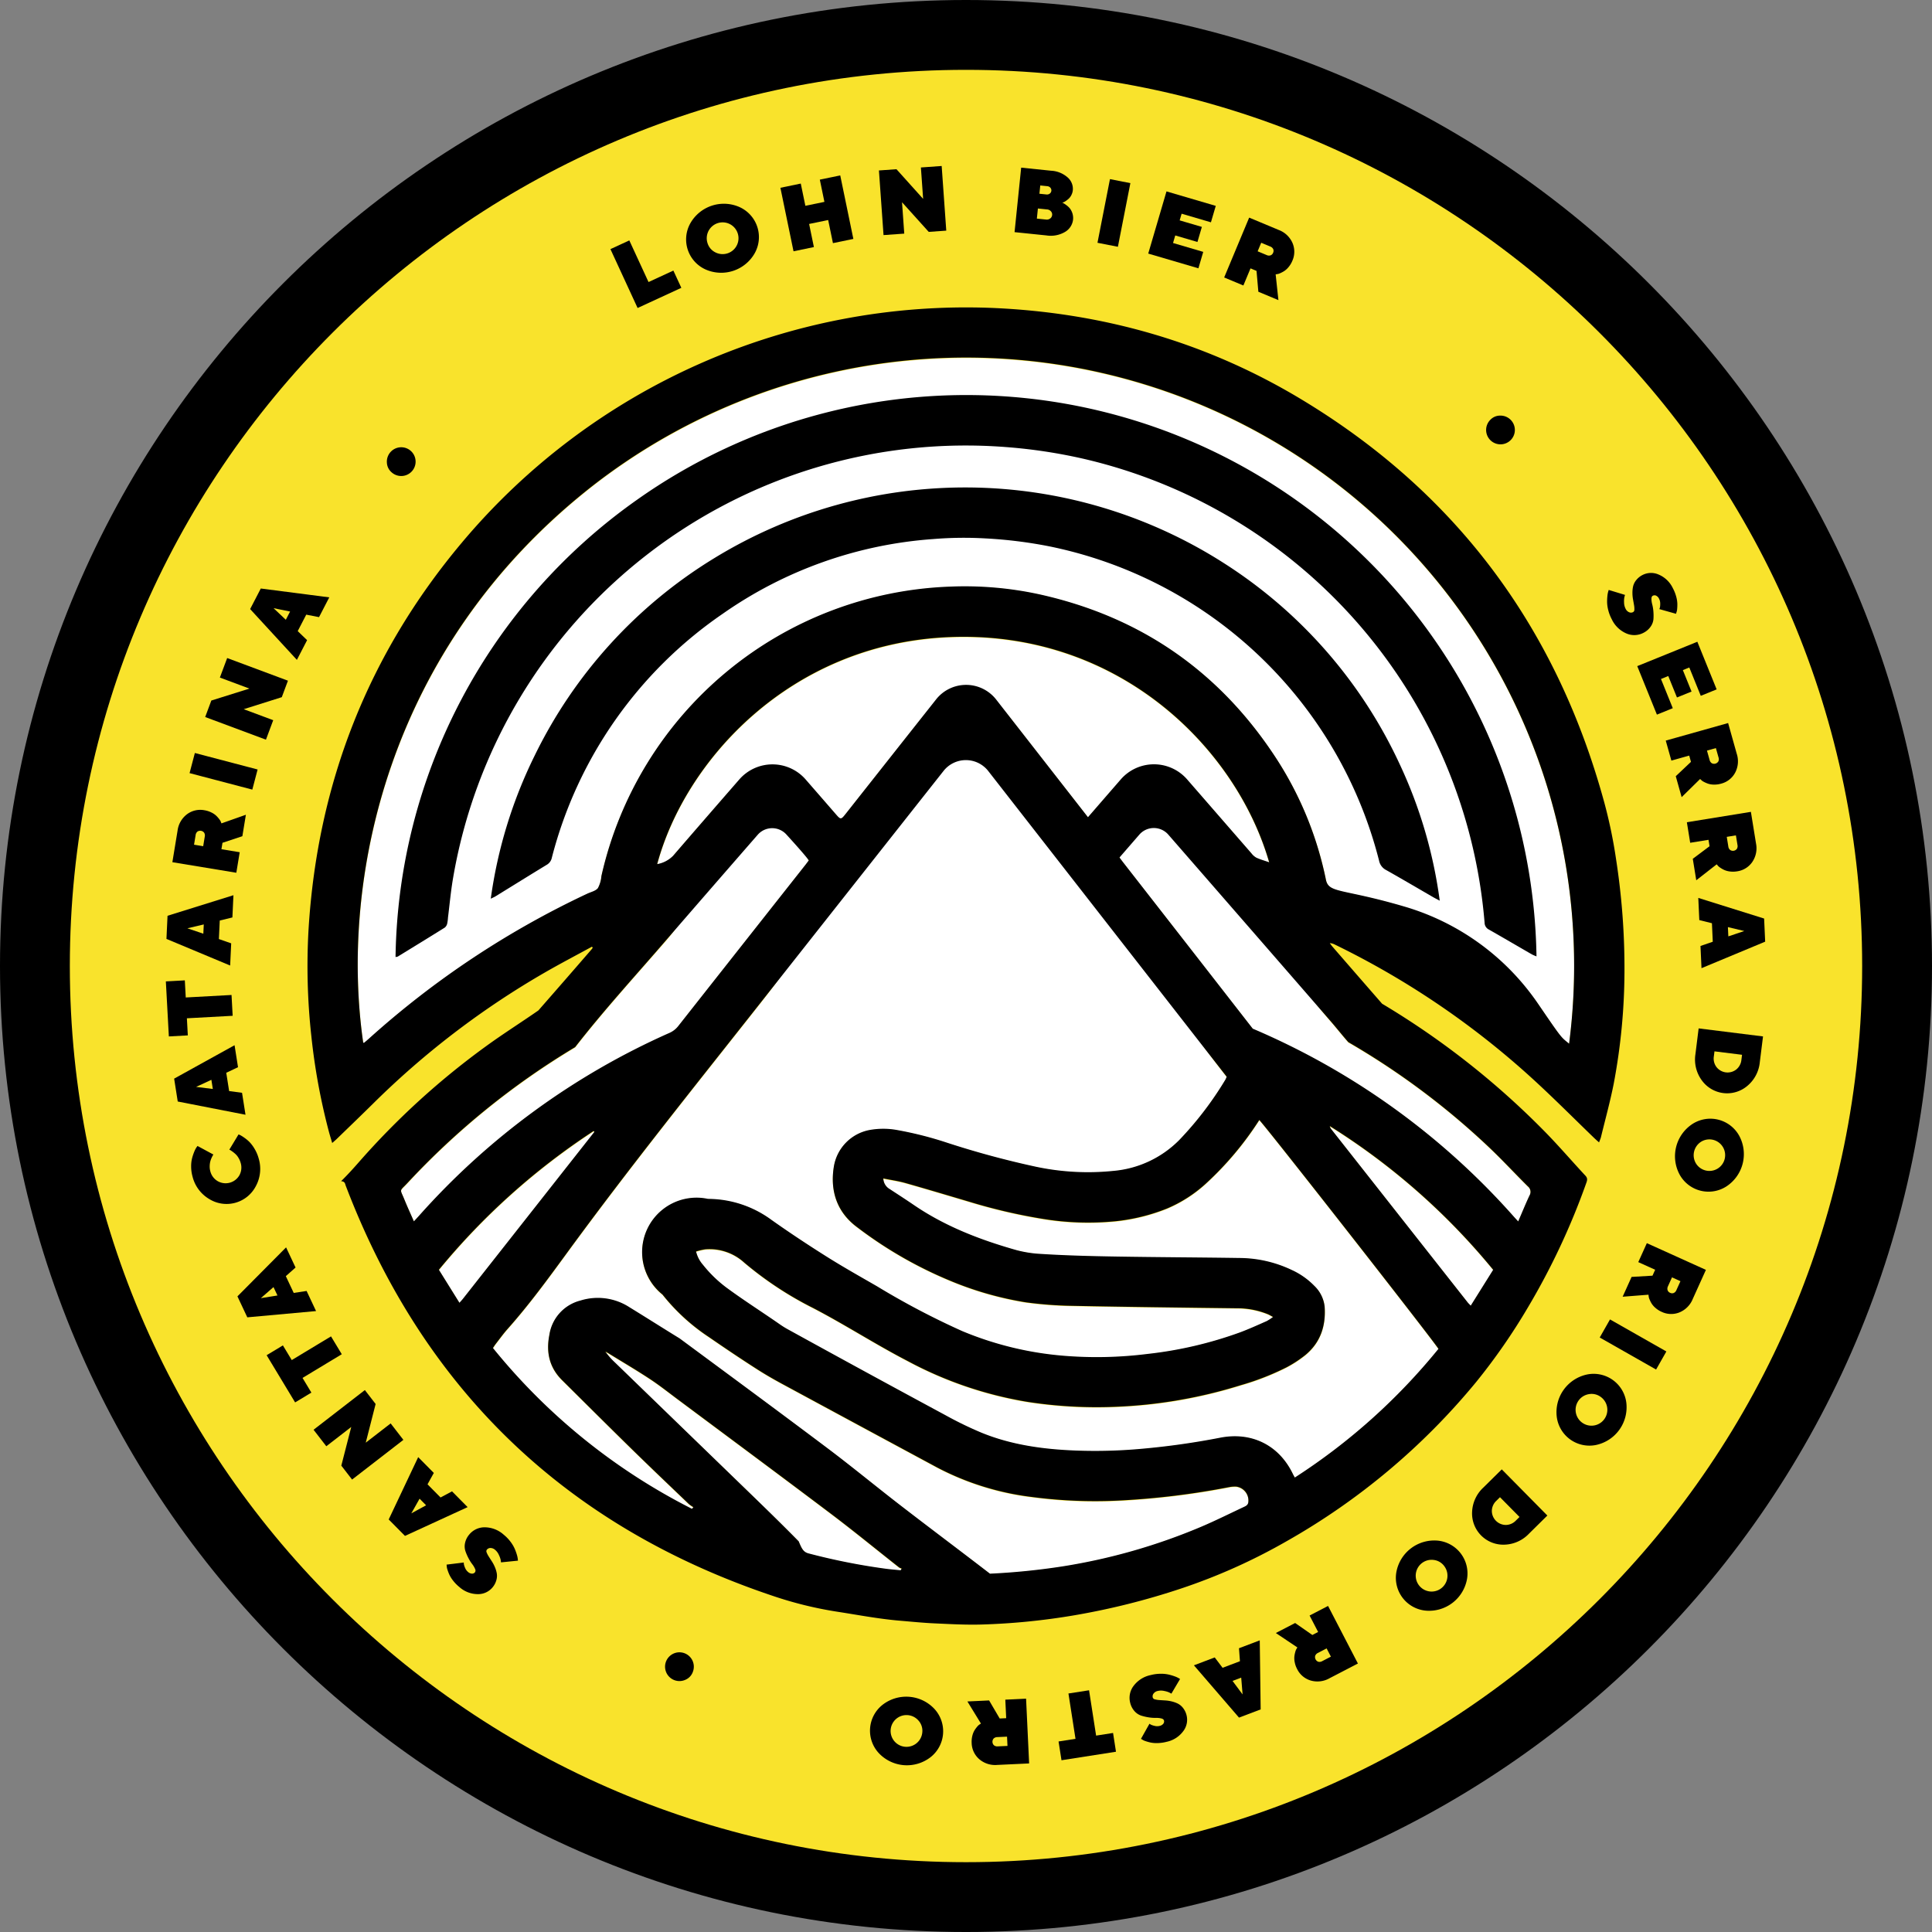 <svg xmlns="http://www.w3.org/2000/svg" viewBox="0 0 438.102 438.103">
  <rect x="0" y="0" width="438.102" height="438.103" fill="#808080" stroke="none"/>
  <defs>
    <style>
      .brandSVG_b_-1 {
        fill: #f9e32c;
      }

      .brandSVG_b_-2 {
        fill: #fff;
      }
    </style>
  </defs>
  <g id="Group_6" data-name="Group 6" transform="translate(-880.766 -341.93)">
    <g id="Group_1" data-name="Group 1">
      <circle id="Ellipse_1" data-name="Ellipse 1" class="brandSVG_b_-1" cx="211.133" cy="211.133" r="211.133" transform="translate(888.684 349.848)"/>
      <path id="Path_1" data-name="Path 1" d="M1099.817,780.033c-120.786,0-219.051-98.266-219.051-219.051S979.031,341.93,1099.817,341.93s219.051,98.266,219.051,219.052S1220.6,780.033,1099.817,780.033Zm0-422.267c-112.054,0-203.215,91.162-203.215,203.216S987.763,764.2,1099.817,764.2s203.215-91.162,203.215-203.215S1211.87,357.766,1099.817,357.766Z"/>
    </g>
    <g id="Group_3" data-name="Group 3">
      <g id="Group_2" data-name="Group 2">
        <path id="Path_2" data-name="Path 2" d="M1025.349,411.774l-6.161-13.352,4.281-1.976,4.357,9.441,5.634-2.6,1.806,3.91Z"/>
        <path id="Path_3" data-name="Path 3" d="M1051.938,399.292a8.74,8.74,0,0,1-11.2,3.731,7.469,7.469,0,0,1-3.465-10.4,8.745,8.745,0,0,1,11.2-3.732,7.471,7.471,0,0,1,3.465,10.4Zm-8.939-.128a3.6,3.6,0,1,0-1.785-2.069A3.458,3.458,0,0,0,1043,399.164Z"/>
        <path id="Path_4" data-name="Path 4" d="M1074.274,396.107l-4.629.958-1.083-5.242-4.32.891,1.083,5.242-4.619.956-2.976-14.4,4.62-.956,1.042,5.042,4.318-.892-1.041-5.042,4.63-.957Z"/>
        <path id="Path_5" data-name="Path 5" d="M1094.3,379.57l1.042,14.659-3.976.282-6.056-6.719.506,7.114-4.7.334-1.042-14.657,3.976-.282,6.047,6.729-.508-7.124Z"/>
        <path id="Path_6" data-name="Path 6" d="M1110.828,394.571l1.5-14.627,6.782.7a6.1,6.1,0,0,1,3.78,1.542,3.421,3.421,0,0,1,1.149,2.87,3.075,3.075,0,0,1-.338,1.126,2.863,2.863,0,0,1-.61.818,6.4,6.4,0,0,1-.661.515,2.626,2.626,0,0,1-.551.3l-.234.059.29.148a5.571,5.571,0,0,1,.642.427,4.4,4.4,0,0,1,.789.736,3.6,3.6,0,0,1,.731,2.527,3.714,3.714,0,0,1-1.809,2.8,6.4,6.4,0,0,1-4.261.8Zm7.148-2.853a1.262,1.262,0,0,0,.933-.245,1.089,1.089,0,0,0,.44-.779,1.071,1.071,0,0,0-.274-.847,1.278,1.278,0,0,0-.864-.424l-2.091-.214-.235,2.294Zm-1.32-7.732-.192,1.876,1.571.162a1.059,1.059,0,0,0,.777-.193.918.918,0,0,0,.138-1.337,1.062,1.062,0,0,0-.722-.347Z"/>
        <path id="Path_7" data-name="Path 7" d="M1132.462,382.549l4.629.909-2.83,14.433-4.63-.907Z"/>
        <path id="Path_8" data-name="Path 8" d="M1153.613,399.046l-1.093,3.726-11.38-3.34,4.14-14.1,11.174,3.281-1.095,3.727-6.648-1.952-.444,1.514,5.035,1.479L1152.3,396.8l-5.035-1.479-.5,1.711Z"/>
        <path id="Path_9" data-name="Path 9" d="M1164.028,391.277l6.682,2.791a5.527,5.527,0,0,1,3.134,2.937,5.022,5.022,0,0,1-.02,4.053,5.462,5.462,0,0,1-.859,1.431,4.392,4.392,0,0,1-1.013.922,6.859,6.859,0,0,1-.931.488,2.266,2.266,0,0,1-.723.2l-.264.047.628,5.84-4.551-1.9-.414-4.729-1.363-.57-1.619,3.881-4.354-1.819Zm5.45,7.137a1.218,1.218,0,0,0-.682-.589l-2.035-.849-.81,1.939,2.035.849a1.205,1.205,0,0,0,.893.068.992.992,0,0,0,.581-.591A1,1,0,0,0,1169.478,398.414Z"/>
        <path id="Path_10" data-name="Path 10" d="M1220.933,436.174a3.258,3.258,0,1,1-2.226.961A3.04,3.04,0,0,1,1220.933,436.174Z"/>
        <path id="Path_11" data-name="Path 11" d="M1251.379,480.166a4.8,4.8,0,0,0-.075-1c-.065-.389-.141-.82-.229-1.3a8.53,8.53,0,0,1-.137-1.483,6.779,6.779,0,0,1,.15-1.483,3.522,3.522,0,0,1,.69-1.4,4.36,4.36,0,0,1,1.421-1.168,4.23,4.23,0,0,1,3.658-.126,6.269,6.269,0,0,1,3.244,3.1,8.83,8.83,0,0,1,.751,1.87,6.873,6.873,0,0,1,.269,1.624,10.664,10.664,0,0,1-.042,1.214,2.763,2.763,0,0,1-.175.814l-.079.286-3.79-1.064a1.9,1.9,0,0,0,.136-.368,4.082,4.082,0,0,0,.066-.862,2.318,2.318,0,0,0-.262-1.122,1.443,1.443,0,0,0-.675-.7.833.833,0,0,0-.752.03q-.3.159-.3.7a4.717,4.717,0,0,0,.178,1.245,9.443,9.443,0,0,1,.264,1.61,11.292,11.292,0,0,1,.012,1.742,3.492,3.492,0,0,1-.623,1.682,4.326,4.326,0,0,1-1.6,1.4,4.478,4.478,0,0,1-3.853.19,6.5,6.5,0,0,1-3.367-3.232,8.957,8.957,0,0,1-.793-2.035,7.889,7.889,0,0,1-.271-1.843,11.954,11.954,0,0,1,.069-1.437,5.375,5.375,0,0,1,.187-1l.106-.346,3.695,1.126c-.039.129-.088.305-.144.524a5.018,5.018,0,0,0-.067,1.169,3.206,3.206,0,0,0,.346,1.45,1.591,1.591,0,0,0,.808.794,1.049,1.049,0,0,0,.907-.043A.612.612,0,0,0,1251.379,480.166Z"/>
        <path id="Path_12" data-name="Path 12" d="M1260.088,502.521l-3.6,1.459-4.457-11,13.628-5.525,4.376,10.8-3.6,1.46-2.6-6.425-1.465.593,1.973,4.866-3.307,1.341-1.972-4.866-1.654.67Z"/>
        <path id="Path_13" data-name="Path 13" d="M1272.636,505.89l1.956,6.964a5.517,5.517,0,0,1-.357,4.279,5.014,5.014,0,0,1-3.188,2.5,5.512,5.512,0,0,1-1.653.213,4.347,4.347,0,0,1-1.351-.222,6.582,6.582,0,0,1-.96-.427,2.263,2.263,0,0,1-.6-.442l-.2-.178-4.187,4.114-1.332-4.745,3.448-3.257-.4-1.42-4.045,1.135-1.274-4.537Zm-2.213,8.7a1.207,1.207,0,0,0,.039-.9l-.6-2.122-2.021.568.594,2.121a1.21,1.21,0,0,0,.5.743,1.122,1.122,0,0,0,1.482-.411Z"/>
        <path id="Path_14" data-name="Path 14" d="M1277.8,526.027l1.158,7.15a5.526,5.526,0,0,1-.84,4.214,5.013,5.013,0,0,1-3.454,2.124,5.473,5.473,0,0,1-1.667.026,4.383,4.383,0,0,1-1.318-.373,6.826,6.826,0,0,1-.908-.533,2.288,2.288,0,0,1-.549-.509l-.179-.2-4.631,3.617-.789-4.87,3.8-2.85-.236-1.457-4.152.673-.754-4.659Zm-3.186,8.4a1.207,1.207,0,0,0,.143-.891l-.354-2.177-2.076.336.353,2.177a1.208,1.208,0,0,0,.415.795,1.122,1.122,0,0,0,1.519-.24Z"/>
        <path id="Path_15" data-name="Path 15" d="M1268.966,551.281l-2.865-.712-.229-5.028,14.927,4.678.238,5.242-14.439,6.014-.23-5.037,2.788-.959Zm7.335,1.769-3.714-.888.1,2.1Z"/>
        <path id="Path_16" data-name="Path 16" d="M1279.822,582.784a7.979,7.979,0,0,1-2.843,5.394,7.077,7.077,0,0,1-10.323-1.287,7.974,7.974,0,0,1-1.432-5.926l.727-5.834,14.6,1.82Zm-4.03-1.671-6.25-.779-.145,1.15a3.192,3.192,0,0,0,.609,2.423,3.192,3.192,0,0,0,4.458.556,3.194,3.194,0,0,0,1.184-2.2Z"/>
        <path id="Path_17" data-name="Path 17" d="M1261.621,608.244a8.747,8.747,0,0,1,2.925-11.44,7.474,7.474,0,0,1,10.626,2.716,8.749,8.749,0,0,1-2.926,11.442,7.476,7.476,0,0,1-10.625-2.718Zm4.949-7.45a3.616,3.616,0,0,0-1.256,4.91,3.576,3.576,0,1,0,1.256-4.91Z"/>
        <path id="Path_18" data-name="Path 18" d="M1267.6,629.887l-2.982,6.595a5.526,5.526,0,0,1-3.026,3.049,5.019,5.019,0,0,1-4.051-.137,5.475,5.475,0,0,1-1.4-.9,4.373,4.373,0,0,1-.892-1.037,6.915,6.915,0,0,1-.462-.947,2.253,2.253,0,0,1-.177-.727l-.038-.264-5.855.458,2.032-4.494,4.737-.277.608-1.346-3.829-1.73,1.941-4.3Zm-7.292,5.239a1.206,1.206,0,0,0,.609-.664l.909-2.009-1.915-.866-.909,2.009a1.21,1.21,0,0,0-.093.891.993.993,0,0,0,.574.6A1,1,0,0,0,1260.311,635.126Z"/>
        <path id="Path_19" data-name="Path 19" d="M1258.632,648.389l-2.329,4.1-12.781-7.264,2.331-4.1Z"/>
        <path id="Path_20" data-name="Path 20" d="M1233.781,663.244a8.74,8.74,0,0,1,6.825-9.624,7.469,7.469,0,0,1,8.94,6.34,8.743,8.743,0,0,1-6.826,9.626,7.469,7.469,0,0,1-8.939-6.342Zm7.284-5.177a3.6,3.6,0,1,0,2.664.614A3.458,3.458,0,0,0,1241.065,658.067Z"/>
        <path id="Path_21" data-name="Path 21" d="M1227.462,689.724a7.977,7.977,0,0,1-5.572,2.475,7.077,7.077,0,0,1-7.31-7.4,7.97,7.97,0,0,1,2.545-5.541l4.183-4.132,10.337,10.468Zm-2.131-3.807-4.426-4.481-.824.813a3.2,3.2,0,0,0-1.023,2.279,3.192,3.192,0,0,0,3.157,3.2,3.185,3.185,0,0,0,2.291-.994Z"/>
        <path id="Path_22" data-name="Path 22" d="M1197.4,698.458a8.744,8.744,0,0,1,9.366-7.175,7.469,7.469,0,0,1,6.663,8.7,8.739,8.739,0,0,1-9.364,7.176,7.469,7.469,0,0,1-6.665-8.7Zm8.489-2.791a3.6,3.6,0,1,0,2.362,1.374A3.457,3.457,0,0,0,1205.886,695.667Z"/>
        <path id="Path_23" data-name="Path 23" d="M1188.688,719.151l-6.43,3.335a5.533,5.533,0,0,1-4.267.522,5.018,5.018,0,0,1-3.095-2.618,5.43,5.43,0,0,1-.547-1.577,4.36,4.36,0,0,1-.058-1.37,6.979,6.979,0,0,1,.223-1.029,2.309,2.309,0,0,1,.311-.682l.135-.23-4.885-3.268,4.379-2.272,3.9,2.717,1.312-.679-1.936-3.733,4.187-2.173Zm-8.974-.4a1.2,1.2,0,0,0,.889-.145l1.96-1.014-.971-1.866-1.957,1.015a1.211,1.211,0,0,0-.626.642,1.123,1.123,0,0,0,.7,1.368Z"/>
        <path id="Path_24" data-name="Path 24" d="M1161.936,718.632l-.217-2.945,4.71-1.786.207,15.654-4.911,1.861L1151.5,719.559l4.719-1.788,1.781,2.351Zm.6,7.528-.313-3.809-1.966.745Z"/>
        <path id="Path_25" data-name="Path 25" d="M1142.647,727.274a4.951,4.951,0,0,0,.991.162c.392.03.831.057,1.314.085a8.391,8.391,0,0,1,1.477.217,6.745,6.745,0,0,1,1.405.494,3.547,3.547,0,0,1,1.2,1,4.387,4.387,0,0,1,.8,1.659,4.242,4.242,0,0,1-.742,3.588,6.286,6.286,0,0,1-3.778,2.423,8.959,8.959,0,0,1-2,.289,6.864,6.864,0,0,1-1.641-.123,10.683,10.683,0,0,1-1.171-.327,2.833,2.833,0,0,1-.751-.362l-.259-.146,1.931-3.434a1.735,1.735,0,0,0,.326.217,3.952,3.952,0,0,0,.822.27,2.312,2.312,0,0,0,1.153.011,1.456,1.456,0,0,0,.836-.492.843.843,0,0,0,.15-.739c-.058-.218-.26-.373-.608-.464a4.757,4.757,0,0,0-1.254-.12,9.4,9.4,0,0,1-1.628-.125,11.276,11.276,0,0,1-1.7-.4,3.509,3.509,0,0,1-1.489-1,4.344,4.344,0,0,1-.979-1.888,4.475,4.475,0,0,1,.726-3.79,6.486,6.486,0,0,1,3.94-2.512,8.957,8.957,0,0,1,2.167-.29,7.894,7.894,0,0,1,1.856.171,11.776,11.776,0,0,1,1.382.407,5.464,5.464,0,0,1,.924.418l.312.184-1.968,3.327q-.175-.1-.477-.263a4.993,4.993,0,0,0-1.121-.34,3.187,3.187,0,0,0-1.492-.007,1.582,1.582,0,0,0-.962.6,1.04,1.04,0,0,0-.172.892A.611.611,0,0,0,1142.647,727.274Z"/>
        <path id="Path_26" data-name="Path 26" d="M1121.47,741.085l-.664-4.258,3.841-.6-1.6-10.28,4.674-.727,1.6,10.278,3.843-.6.664,4.258Z"/>
        <path id="Path_27" data-name="Path 27" d="M1114.132,741.808l-7.228.338a5.517,5.517,0,0,1-4.088-1.31,5.009,5.009,0,0,1-1.715-3.67,5.484,5.484,0,0,1,.162-1.658,4.369,4.369,0,0,1,.52-1.266,6.95,6.95,0,0,1,.632-.841,2.261,2.261,0,0,1,.567-.487l.219-.154-3.066-5.007,4.923-.231,2.4,4.094,1.473-.07-.2-4.2,4.709-.221Zm-7.975-4.115a1.209,1.209,0,0,0,.867.243l2.2-.1-.1-2.1-2.2.1a1.214,1.214,0,0,0-.836.322,1.12,1.12,0,0,0,.067,1.535Z"/>
        <path id="Path_28" data-name="Path 28" d="M1080.873,728.532a8.744,8.744,0,0,1,11.771.9,7.474,7.474,0,0,1-.832,10.933,8.747,8.747,0,0,1-11.771-.9,7.472,7.472,0,0,1,.832-10.933Zm8.193,3.581a3.6,3.6,0,1,0,.846,2.6A3.456,3.456,0,0,0,1089.066,732.113Z"/>
        <path id="Path_29" data-name="Path 29" d="M1036.168,722.847a3.261,3.261,0,1,1,1.688-1.743A3.05,3.05,0,0,1,1036.168,722.847Z"/>
        <path id="Path_30" data-name="Path 30" d="M991.114,693.955a4.821,4.821,0,0,0,.456.894q.315.5.711,1.108a8.31,8.31,0,0,1,.7,1.316,6.689,6.689,0,0,1,.435,1.424,3.526,3.526,0,0,1-.1,1.563,4.345,4.345,0,0,1-.86,1.627,4.234,4.234,0,0,1-3.327,1.529,6.282,6.282,0,0,1-4.19-1.605,8.928,8.928,0,0,1-1.415-1.437,6.86,6.86,0,0,1-.875-1.4,10.662,10.662,0,0,1-.429-1.135,2.853,2.853,0,0,1-.154-.82l-.037-.295,3.908-.48a1.959,1.959,0,0,0,.019.392,3.889,3.889,0,0,0,.27.821,2.336,2.336,0,0,0,.675.934,1.451,1.451,0,0,0,.892.382.836.836,0,0,0,.683-.318.734.734,0,0,0,.011-.763,4.662,4.662,0,0,0-.645-1.082,9.307,9.307,0,0,1-.864-1.384,11.16,11.16,0,0,1-.685-1.6,3.48,3.48,0,0,1-.075-1.793,4.334,4.334,0,0,1,.938-1.907,4.473,4.473,0,0,1,3.483-1.662A6.5,6.5,0,0,1,995,689.948a9.021,9.021,0,0,1,1.518,1.573,7.9,7.9,0,0,1,.961,1.6,11.811,11.811,0,0,1,.492,1.354,5.459,5.459,0,0,1,.212.991l.036.36-3.845.387q-.022-.2-.07-.539a4.876,4.876,0,0,0-.391-1.1,3.169,3.169,0,0,0-.878-1.2,1.6,1.6,0,0,0-1.052-.421,1.05,1.05,0,0,0-.82.391A.61.61,0,0,0,991.114,693.955Z"/>
        <path id="Path_31" data-name="Path 31" d="M980.666,681.5l2.6-1.391,3.538,3.577L972.6,690.213l-3.69-3.729,6.686-14.134,3.545,3.584-1.428,2.579Zm-6.628,3.6,3.351-1.829-1.479-1.494Z"/>
        <path id="Path_32" data-name="Path 32" d="M951.869,666.144l11.634-9,2.44,3.156-2.239,8.773,5.648-4.368,2.886,3.732-11.634,9-2.441-3.157,2.253-8.771-5.655,4.374Z"/>
        <path id="Path_33" data-name="Path 33" d="M941.229,649.24l3.688-2.226,2.008,3.328,8.9-5.373,2.443,4.047-8.9,5.373,2.008,3.328-3.688,2.224Z"/>
        <path id="Path_34" data-name="Path 34" d="M947.37,635.115l2.921-.444,2.145,4.558-15.591,1.42-2.237-4.753,11.03-11.11,2.15,4.568-2.209,1.957Zm-7.457,1.187,3.773-.607-.9-1.9Z"/>
        <path id="Path_35" data-name="Path 35" d="M935.054,608.43a3.629,3.629,0,0,0,.284-2.811,4.526,4.526,0,0,0-.482-1.117,3.726,3.726,0,0,0-.673-.86,7.507,7.507,0,0,0-.683-.562q-.327-.233-.531-.359l-.2-.094,2.086-3.454c.094.032.22.083.379.156a7.858,7.858,0,0,1,.889.558,8.674,8.674,0,0,1,1.21,1,8.087,8.087,0,0,1,1.161,1.556,8.612,8.612,0,0,1,.921,2.151,8.2,8.2,0,0,1-.63,6.3,7.471,7.471,0,0,1-10.566,2.933,8.2,8.2,0,0,1-3.789-5.075,8.516,8.516,0,0,1-.319-2.3,7.453,7.453,0,0,1,.227-1.948,11.71,11.71,0,0,1,.492-1.446,5.657,5.657,0,0,1,.5-.967l.226-.3,3.594,1.94c-.028.051-.07.12-.127.211s-.148.273-.275.545a4.953,4.953,0,0,0-.3.834,4.634,4.634,0,0,0-.13,1.032,3.957,3.957,0,0,0,.139,1.17,3.609,3.609,0,0,0,1.7,2.26,3.6,3.6,0,0,0,4.9-1.36Z"/>
        <path id="Path_36" data-name="Path 36" d="M932.725,589.345l2.928.39.783,4.976-15.365-3-.816-5.188,13.7-7.578.785,4.986-2.668,1.26Zm-7.493-.951,3.793.472-.326-2.077Z"/>
        <path id="Path_37" data-name="Path 37" d="M918.376,564.474l4.3-.236.212,3.88,10.38-.566.257,4.719-10.38.567.211,3.88-4.3.235Z"/>
        <path id="Path_38" data-name="Path 38" d="M930.4,554.87l2.79.973-.236,5.031-14.444-6.037.245-5.246,14.945-4.662-.235,5.042-2.867.7Zm-7.146-2.439,3.619,1.226.1-2.1Z"/>
        <path id="Path_39" data-name="Path 39" d="M919.852,537.442l1.177-7.142a5.531,5.531,0,0,1,2.138-3.727,5.019,5.019,0,0,1,3.949-.912,5.474,5.474,0,0,1,1.588.507,4.305,4.305,0,0,1,1.131.774,6.654,6.654,0,0,1,.689.794,2.259,2.259,0,0,1,.36.657l.1.247,5.539-1.955-.8,4.866-4.507,1.491-.24,1.457,4.146.684-.768,4.653Zm5.691-6.942a1.211,1.211,0,0,0-.418.8l-.358,2.174,2.074.342.358-2.174a1.212,1.212,0,0,0-.138-.886,1.122,1.122,0,0,0-1.518-.255Z"/>
        <path id="Path_40" data-name="Path 40" d="M923.753,517.245l1.2-4.564,14.229,3.739-1.2,4.562Z"/>
        <path id="Path_41" data-name="Path 41" d="M932.28,491.147l13.78,5.137-1.394,3.738-8.634,2.725,6.689,2.494-1.649,4.419-13.778-5.137,1.393-3.738,8.638-2.71-6.7-2.5Z"/>
        <path id="Path_42" data-name="Path 42" d="M948.277,485.042l2.127,2.05-2.316,4.472-10.6-11.52,2.416-4.665,15.528,2.01-2.322,4.483-2.9-.565Zm-5.474-5.2,2.775,2.627.969-1.868Z"/>
        <path id="Path_43" data-name="Path 43" d="M968.5,446.873a3.26,3.26,0,1,1,1.081,2.172A3.05,3.05,0,0,1,968.5,446.873Z"/>
      </g>
    </g>
    <g id="Group_4" data-name="Group 4">
      <path id="Path_44" data-name="Path 44" class="brandSVG_b_-2" d="M1236.584,578.689A137.877,137.877,0,0,0,1015.272,452.1c-47.236,36.917-57.368,90.309-52.129,126.384.078-.007.18.015.23-.027q.535-.44,1.053-.9a202.519,202.519,0,0,1,49.512-32.876c.836-.394,1.909-.616,2.425-1.27a6.966,6.966,0,0,0,.788-2.733,84.154,84.154,0,0,1,79.2-65.632,79.426,79.426,0,0,1,20.338,1.794q34.335,7.689,53.536,37.22a79.754,79.754,0,0,1,11.222,27.439c.63,3.028,3.434,2.019,16.29,5.661a58.881,58.881,0,0,1,32.511,23.5C1235.073,577.714,1234.77,577.176,1236.584,578.689Z"/>
      <path id="Path_45" data-name="Path 45" class="brandSVG_b_-2" d="M1107.875,514.289c-3.966-5.084-11.952-3.735-15.949,1.325-10.281,13.016-28.159,40.444-38.574,53.652-14.845,18.827-29.87,37.514-44.022,56.878-4.3,5.883-8.6,11.771-13.454,17.227-.95,1.069-1.788,2.238-2.668,3.368-.227.291-.42.607-.656.953a138.3,138.3,0,0,0,45.131,36.472l.324-.378a7.765,7.765,0,0,1-1.033-.714c-4.291-4.111-8.6-8.206-12.844-12.362-5.33-5.217-10.614-10.482-15.907-15.737-2.883-2.863-3.645-6.329-2.878-10.234a9.478,9.478,0,0,1,7.036-7.8,13.206,13.206,0,0,1,11.149,1.527c3.8,2.332,7.559,4.726,11.358,7.057,11.186,8.268,22.389,16.514,33.5,24.876,5.62,4.227,11.044,8.713,16.613,13.01,6.726,5.191,13.532,10.279,20.263,15.463a154.493,154.493,0,0,0,16.426-1.649,134.529,134.529,0,0,0,31.6-9.047c3.21-1.371,6.34-2.933,9.5-4.416.452-.212.911-.406,1.04-1a3.169,3.169,0,0,0-2.693-3.627,6.694,6.694,0,0,0-1.634.112,178,178,0,0,1-24.668,3.029,109.616,109.616,0,0,1-20.044-.791,62.392,62.392,0,0,1-21.46-6.67q-17.58-9.462-35.142-18.955c-1.933-1.045-3.837-2.143-5.688-3.326-3.718-2.376-7.379-4.846-11.012-7.35A45.207,45.207,0,0,1,1031,635.566a12.339,12.339,0,0,1,10.328-21.685,24.357,24.357,0,0,1,14.379,4.755c4.088,2.9,8.273,5.663,12.512,8.333,3.74,2.355,7.6,4.523,11.431,6.731a175.443,175.443,0,0,0,19.324,10.161,75.559,75.559,0,0,0,22.96,5.589,92.525,92.525,0,0,0,19.047-.411,90.452,90.452,0,0,0,20.97-4.886c2.047-.762,4.039-1.672,6.04-2.552a11.151,11.151,0,0,0,1.459-.953c-.521-.277-.836-.478-1.176-.619a18.4,18.4,0,0,0-6.892-1.347c-12.515-.156-25.031-.3-37.544-.554a88.751,88.751,0,0,1-10.445-.794,75.449,75.449,0,0,1-16.96-4.818,94.3,94.3,0,0,1-21.207-12.157c-4.562-3.33-6.266-8.133-5.38-13.724a10.1,10.1,0,0,1,8.087-8.372,17.431,17.431,0,0,1,6.408.028,81.9,81.9,0,0,1,11,2.788,203.084,203.084,0,0,0,20.458,5.534,56.767,56.767,0,0,0,17.464.919,23.9,23.9,0,0,0,14.9-6.978,77.26,77.26,0,0,0,10.491-13.727,5.459,5.459,0,0,0,.282-.654C1141.86,564.281,1125.031,536.285,1107.875,514.289Z"/>
      <path id="Path_46" data-name="Path 46" class="brandSVG_b_-2" d="M1081.078,609.247a2.871,2.871,0,0,0,1.436,2.4c1.834,1.2,3.675,2.387,5.483,3.623,6.873,4.7,14.558,7.718,22.578,10.034a32.674,32.674,0,0,0,5.727,1.027c5.9.388,11.824.534,17.741.631,9.269.152,18.54.186,27.809.324a27.857,27.857,0,0,1,11.847,2.717,16.965,16.965,0,0,1,5.137,3.615,7.667,7.667,0,0,1,2.319,4.667c.31,4.37-.936,8.192-4.412,11.033a26.9,26.9,0,0,1-4.218,2.755,59.04,59.04,0,0,1-10.334,4.038,109.6,109.6,0,0,1-28.527,4.917,102.236,102.236,0,0,1-20.018-1.14,87.529,87.529,0,0,1-27-9.219c-7.3-3.777-14.234-8.277-21.533-12.069a79.391,79.391,0,0,1-15.559-10.267,11.679,11.679,0,0,0-8.859-3.013,14.139,14.139,0,0,0-2.075.49,7.058,7.058,0,0,0,1.57,3.024,28.8,28.8,0,0,0,5.85,5.555c3.738,2.721,7.647,5.21,11.439,7.847a23.38,23.38,0,0,0,2.063,1.286q17.811,9.809,35.712,19.457a83.171,83.171,0,0,0,8.177,3.961c6.794,2.757,13.969,3.724,21.236,4.009a116.7,116.7,0,0,0,15.152-.411,171.566,171.566,0,0,0,17.618-2.495c7.142-1.4,13.346,1.655,16.5,8.182.125.258.272.5.456.845a138.723,138.723,0,0,0,32.576-29.184c-1.662-2.562-40.062-51.6-40.633-51.885a73.024,73.024,0,0,1-12.164,14.459,30.925,30.925,0,0,1-8.794,5.623,43.437,43.437,0,0,1-11.48,2.851,63.209,63.209,0,0,1-16.873-.556,126.873,126.873,0,0,1-16.453-3.851c-4.84-1.431-9.675-2.883-14.532-4.257C1084.472,609.83,1082.847,609.606,1081.078,609.247Z"/>
      <path id="Path_47" data-name="Path 47" class="brandSVG_b_-2" d="M1168.574,537.558c-7.548-26.17-34.572-52.974-73.248-51.036-35.516,1.78-59.2,27.96-65.532,51.446a6.652,6.652,0,0,0,3.6-1.878c3.208-3.725,8.012-9.261,12.364-14.264a13.489,13.489,0,0,1,20.354,0c1.529,1.759,2.965,3.41,4.08,4.7,1.249,1.439,1.249,1.438,2.462-.1,4.592-5.819,11.779-14.915,17.619-22.3a12.172,12.172,0,0,1,19.145.064l18.062,23.15,4.775-5.505a13.489,13.489,0,0,1,20.364-.016c4.221,4.854,8.845,10.17,11.939,13.725a3.647,3.647,0,0,0,1.119.98C1166.552,536.917,1167.484,537.177,1168.574,537.558Z"/>
      <path id="Path_48" data-name="Path 48" class="brandSVG_b_-2" d="M974.633,618.982c.461-.5.8-.863,1.132-1.232a165.973,165.973,0,0,1,56.819-41.5,5.212,5.212,0,0,0,2.04-1.61q14.4-18.27,28.81-36.525c.259-.327.5-.665.744-.985-.518-.792-2.309-7.133-4.3-9.327-1.976-2.178-7.547-1.314-9.479.9-5.219,5.988-13.054,20.126-18.4,26.326-6.986,8.1-14.227,15.986-20.8,24.441a173.77,173.77,0,0,0-38,30.78c-1.909,2.055-1.763,1.192-.683,3.856C973.159,615.694,973.878,617.251,974.633,618.982Z"/>
      <path id="Path_49" data-name="Path 49" class="brandSVG_b_-2" d="M1225.047,618.993c.9-2.077,1.675-3.984,2.546-5.849a1.6,1.6,0,0,0-.356-2.1c-2.9-2.879-5.675-5.886-8.632-8.7a171.237,171.237,0,0,0-32.081-24c-1.4-1.585-2.7-3.245-4.088-4.84-9.171-10.565-24.926-33.807-33.635-43.807-3.135-3.6-9.51-2.781-12.639.822l-1.529,5.962c.339.449.586.787.844,1.117q14.7,18.843,29.377,37.7a165.692,165.692,0,0,1,59.095,42.51C1224.255,618.141,1224.57,618.475,1225.047,618.993Z"/>
      <path id="Path_50" data-name="Path 50" class="brandSVG_b_-2" d="M1085,698.1l.248-.4a2.35,2.35,0,0,1-.582-.243c-5.162-4.065-10.244-8.235-15.488-12.192-11.534-8.705-23.148-17.3-34.733-25.943-2.094-1.562-4.147-3.189-6.327-4.623-3.024-1.989-6.15-3.826-9.234-5.725-.274-.169-.56-.319-.84-.478a15.578,15.578,0,0,0,2.134,2.439q15.208,14.734,30.422,29.464c3.795,3.68,7.588,7.364,11.289,11.137.686,1.638,1.04,2.418,2.23,2.736a144.061,144.061,0,0,0,17.446,3.469C1082.707,697.905,1083.857,697.988,1085,698.1Z"/>
      <path id="Path_51" data-name="Path 51" class="brandSVG_b_-2" d="M1219.373,629.964a152.209,152.209,0,0,0-37.052-32.588,1.875,1.875,0,0,0,.384.761q15.435,19.611,30.877,39.215c.172.219.382.408.7.746Z"/>
      <path id="Path_52" data-name="Path 52" class="brandSVG_b_-2" d="M984.964,637.446c.344-.391.575-.63.78-.89q14.892-18.906,29.778-37.817a.13.13,0,0,0,.006-.111c-.017-.034-.061-.054-.148-.125A155.576,155.576,0,0,0,980.3,629.958Z"/>
    </g>
    <g id="Group_5" data-name="Group 5">
      <path id="Path_53" data-name="Path 53" d="M1015,556.6c-3.542,1.936-7.122,3.807-10.62,5.819A190.934,190.934,0,0,0,965.3,592.254c-2.7,2.665-5.436,5.293-8.159,7.933-.293.285-.609.544-1.045.931-.295-1.009-.558-1.842-.781-2.685a143.174,143.174,0,0,1-3.939-21.47,144.839,144.839,0,0,1-.638-24.361c2.034-33.07,13.552-62.441,34.9-87.791a149.245,149.245,0,0,1,119.824-53.067c25.091,1.015,48.6,7.664,70.15,20.594q52.413,31.446,68.855,91.24a110.4,110.4,0,0,1,2.757,13.174,161.643,161.643,0,0,1,1.907,25.738,139.029,139.029,0,0,1-2.425,25.122c-.806,4.083-1.915,8.106-2.9,12.154-.086.353-.246.689-.439,1.215-.431-.387-.77-.674-1.089-.982-4.366-4.216-8.653-8.517-13.107-12.637a189.164,189.164,0,0,0-45.64-31.207,3.2,3.2,0,0,0-1.219-.366c.184.25.353.514.556.749q5.643,6.508,11.306,13a183.311,183.311,0,0,1,37.12,29.229c3.09,3.165,5.971,6.532,8.989,9.768.56.6.386,1.1.167,1.712a160.008,160.008,0,0,1-13.24,28.2,138.317,138.317,0,0,1-11.742,16.911,153.665,153.665,0,0,1-43.042,36.113,132.169,132.169,0,0,1-23.8,10.661,163.38,163.38,0,0,1-24.21,6.077,151.494,151.494,0,0,1-21.1,2.1c-3.528.1-7.068-.1-10.6-.26-2.607-.118-5.207-.38-7.809-.6-4.83-.4-9.584-1.322-14.366-2.057a87.1,87.1,0,0,1-14.43-3.546q-70.443-23.6-96.941-93.037c-.168-.442-.15-.976-1.058-1.029,1.406-1.379,2.735-2.837,4.032-4.32a174.735,174.735,0,0,1,28.81-26.268c3.881-2.824,7.949-5.391,11.893-8.13q6.043-6.89,12.036-13.823c.108-.124.2-.264.293-.4Zm221.574,21.995A137.878,137.878,0,0,0,1015.259,452c-47.236,36.917-57.368,90.309-52.129,126.384.078-.007.179.015.229-.026q.537-.441,1.054-.9a202.521,202.521,0,0,1,49.512-32.876c.836-.393,1.909-.615,2.424-1.27a6.961,6.961,0,0,0,.789-2.733,84.154,84.154,0,0,1,79.2-65.632,79.472,79.472,0,0,1,20.338,1.8q34.335,7.689,53.536,37.22a79.722,79.722,0,0,1,11.221,27.439c.657,3.151,3.667,1.93,17.91,6.129a55.623,55.623,0,0,1,30.2,22.009C1235.092,577.669,1234.674,577.008,1236.571,578.591Zm-131.7-61.814a6.446,6.446,0,0,0-10.141-.043c-9.494,12.017-29.964,37.943-41.39,52.434-14.845,18.826-29.87,37.513-44.022,56.877-4.3,5.883-8.6,11.772-13.454,17.227-.951,1.069-1.788,2.239-2.668,3.369-.227.29-.42.607-.656.952a138.262,138.262,0,0,0,45.131,36.472l.324-.377a7.7,7.7,0,0,1-1.033-.715c-4.291-4.111-8.6-8.205-12.844-12.362-5.331-5.217-10.614-10.482-15.907-15.737-2.884-2.862-3.645-6.329-2.878-10.233a9.477,9.477,0,0,1,7.035-7.8,13.2,13.2,0,0,1,11.15,1.526c3.8,2.332,7.559,4.726,11.358,7.057,11.185,8.269,22.388,16.515,33.5,24.876,5.62,4.227,11.044,8.713,16.612,13.01,6.727,5.191,13.533,10.279,20.264,15.464a154.5,154.5,0,0,0,16.426-1.65,134.571,134.571,0,0,0,31.6-9.046c3.21-1.372,6.339-2.934,9.5-4.417.452-.211.911-.406,1.04-1a3.17,3.17,0,0,0-2.694-3.628,6.684,6.684,0,0,0-1.633.113,178.16,178.16,0,0,1-24.668,3.028,109.455,109.455,0,0,1-20.045-.791,62.406,62.406,0,0,1-21.46-6.669q-17.631-9.492-35.247-19.013c-1.862-1.007-3.7-2.065-5.481-3.2-3.753-2.4-7.447-4.888-11.113-7.415a45.177,45.177,0,0,1-10.489-9.613,12.339,12.339,0,0,1,10.327-21.686,24.353,24.353,0,0,1,14.379,4.756c4.089,2.895,8.274,5.662,12.513,8.332,3.74,2.356,7.6,4.523,11.431,6.731a175.265,175.265,0,0,0,19.324,10.161,75.558,75.558,0,0,0,22.96,5.589,92.454,92.454,0,0,0,19.047-.41,90.513,90.513,0,0,0,20.97-4.886c2.047-.763,4.039-1.672,6.04-2.553a11.143,11.143,0,0,0,1.459-.953c-.521-.277-.836-.478-1.176-.619a18.4,18.4,0,0,0-6.892-1.346c-12.515-.157-25.031-.3-37.544-.555a88.784,88.784,0,0,1-10.446-.794,75.507,75.507,0,0,1-16.959-4.817,94.349,94.349,0,0,1-21.207-12.157c-4.562-3.331-6.266-8.134-5.38-13.724a10.094,10.094,0,0,1,8.086-8.372,17.457,17.457,0,0,1,6.409.027,81.9,81.9,0,0,1,11,2.788,203.026,203.026,0,0,0,20.458,5.535,56.769,56.769,0,0,0,17.464.918,23.908,23.908,0,0,0,14.9-6.978,77.259,77.259,0,0,0,10.491-13.727,5.218,5.218,0,0,0,.281-.654Q1131.945,551.489,1104.87,516.777Zm-23.805,92.372a2.873,2.873,0,0,0,1.436,2.4c1.834,1.2,3.674,2.387,5.483,3.622,7.08,4.837,15.022,7.9,23.3,10.242a27.168,27.168,0,0,0,4.61.793c6.032.408,12.084.558,18.131.657,9.269.152,18.54.186,27.809.324a27.887,27.887,0,0,1,11.847,2.717,16.984,16.984,0,0,1,5.137,3.616,7.658,7.658,0,0,1,2.318,4.666c.311,4.37-.935,8.192-4.411,11.033a26.792,26.792,0,0,1-4.218,2.755,59.016,59.016,0,0,1-10.335,4.038,109.583,109.583,0,0,1-28.526,4.917,102.176,102.176,0,0,1-20.019-1.14,87.479,87.479,0,0,1-27-9.219c-7.305-3.776-14.234-8.277-21.533-12.069a79.362,79.362,0,0,1-15.56-10.266,11.676,11.676,0,0,0-8.858-3.014,14.141,14.141,0,0,0-2.075.49,7.058,7.058,0,0,0,1.57,3.024,28.8,28.8,0,0,0,5.85,5.555c3.788,2.757,7.752,5.277,11.592,7.954a19.3,19.3,0,0,0,1.747,1.09q17.892,9.855,35.874,19.546a83.069,83.069,0,0,0,8.177,3.961c6.794,2.758,13.97,3.724,21.237,4.01a117.034,117.034,0,0,0,15.151-.411,172.093,172.093,0,0,0,17.619-2.495c7.142-1.4,13.346,1.654,16.5,8.181.125.258.272.506.455.846a138.755,138.755,0,0,0,32.577-29.185c-1.662-2.561-40.062-51.6-40.633-51.885a73.057,73.057,0,0,1-12.164,14.46,30.923,30.923,0,0,1-8.794,5.622,43.445,43.445,0,0,1-11.481,2.852,63.286,63.286,0,0,1-16.872-.556,126.883,126.883,0,0,1-16.453-3.851c-4.84-1.432-9.675-2.884-14.532-4.258C1084.459,609.732,1082.834,609.508,1081.065,609.149Zm87.5-71.69c-7.547-26.17-34.571-52.974-73.247-51.036-35.516,1.78-59.2,27.96-65.532,51.447a6.663,6.663,0,0,0,3.6-1.878c3.877-4.5,10.089-11.653,15.012-17.308a9.981,9.981,0,0,1,15.059,0c2.448,2.813,4.98,5.725,6.727,7.738,1.249,1.438,1.248,1.438,2.462-.1,5.352-6.782,14.23-18.016,20.39-25.805a8.665,8.665,0,0,1,13.629.05l20.806,26.668c.877-1.008,4.145-4.779,7.427-8.558a9.978,9.978,0,0,1,15.064-.009c4.81,5.531,10.828,12.452,14.588,16.772a3.658,3.658,0,0,0,1.119.979C1166.539,536.818,1167.471,537.079,1168.56,537.459ZM974.62,618.883c.461-.5.8-.862,1.131-1.232a166,166,0,0,1,56.82-41.5,5.208,5.208,0,0,0,2.04-1.609q14.4-18.271,28.81-36.526c.258-.327.5-.665.744-.984-.555-.851-2.984-3.573-5.086-5.881a4.348,4.348,0,0,0-6.493.072c-5.11,5.862-15.109,17.343-20.6,23.71-6.986,8.1-14.227,15.986-20.8,24.441a173.77,173.77,0,0,0-38,30.78c-1.91,2.056-1.763,1.192-.684,3.856C973.146,615.6,973.865,617.152,974.62,618.883Zm250.414.012c.9-2.078,1.675-3.985,2.546-5.85a1.6,1.6,0,0,0-.357-2.1c-2.9-2.879-5.674-5.885-8.631-8.7a171.189,171.189,0,0,0-32.081-24c-1.4-1.585-2.7-3.246-4.089-4.841-10.207-11.76-29.129-33.488-36.729-42.214a4.353,4.353,0,0,0-6.569,0l-4.5,5.186c.339.449.586.787.843,1.117q14.7,18.844,29.378,37.7a165.7,165.7,0,0,1,59.1,42.51C1224.241,618.043,1224.556,618.376,1225.034,618.9ZM1084.99,698.007l.248-.4a2.346,2.346,0,0,1-.582-.243c-5.162-4.065-10.245-8.234-15.488-12.191-11.534-8.7-23.148-17.306-34.733-25.944-2.1-1.561-4.147-3.189-6.327-4.622-3.024-1.99-6.15-3.826-9.234-5.726-.274-.169-.56-.319-.84-.478a15.534,15.534,0,0,0,2.134,2.439q15.208,14.734,30.421,29.465c3.8,3.68,7.588,7.363,11.29,11.136.686,1.639,1.04,2.419,2.229,2.736a144.083,144.083,0,0,0,17.446,3.47C1082.694,697.806,1083.844,697.889,1084.99,698.007Zm134.369-68.142a152.182,152.182,0,0,0-37.051-32.588,1.873,1.873,0,0,0,.384.762q15.435,19.609,30.877,39.214c.172.219.381.408.7.747Zm-234.408,7.482c.344-.391.575-.63.78-.89q14.892-18.906,29.777-37.817a.123.123,0,0,0,.006-.111c-.016-.033-.06-.054-.147-.125a155.58,155.58,0,0,0-35.079,31.456Z"/>
      <path id="Path_54" data-name="Path 54" d="M970.459,558.946a129.123,129.123,0,0,1,54.581-103.559A129.3,129.3,0,0,1,1229.184,558.8a10.732,10.732,0,0,1-1.04-.448c-3.247-1.874-6.479-3.772-9.738-5.625a1.763,1.763,0,0,1-.994-1.576,117.973,117.973,0,0,0-90.965-105.191,119.48,119.48,0,0,0-17.459-2.644,117.959,117.959,0,0,0-125.515,97.912c-.49,2.9-.754,5.844-1.121,8.768a9.181,9.181,0,0,1-.181,1.376,1.638,1.638,0,0,1-.549.9c-3.536,2.211-7.093,4.386-10.648,6.567A2.74,2.74,0,0,1,970.459,558.946Z"/>
      <path id="Path_55" data-name="Path 55" d="M992.054,545.718a105.754,105.754,0,0,1,9.924-32.389,107.7,107.7,0,0,1,40.67-44.776,108.91,108.91,0,0,1,115.8,1.169,107.736,107.736,0,0,1,39.757,45.588,105.51,105.51,0,0,1,9.037,30.861c-.657-.351-1.062-.551-1.452-.776-3.573-2.067-7.128-4.163-10.725-6.188a3.037,3.037,0,0,1-1.577-2.1,97.156,97.156,0,0,0-74.721-71.275,102.858,102.858,0,0,0-14.642-1.817,84.7,84.7,0,0,0-11.742.152,94.782,94.782,0,0,0-47.738,16.947,96.078,96.078,0,0,0-38.747,55.327,2.391,2.391,0,0,1-1.118,1.571c-3.887,2.363-7.749,4.768-11.622,7.154C992.888,545.337,992.584,545.457,992.054,545.718Z"/>
    </g>
  </g>
</svg>

